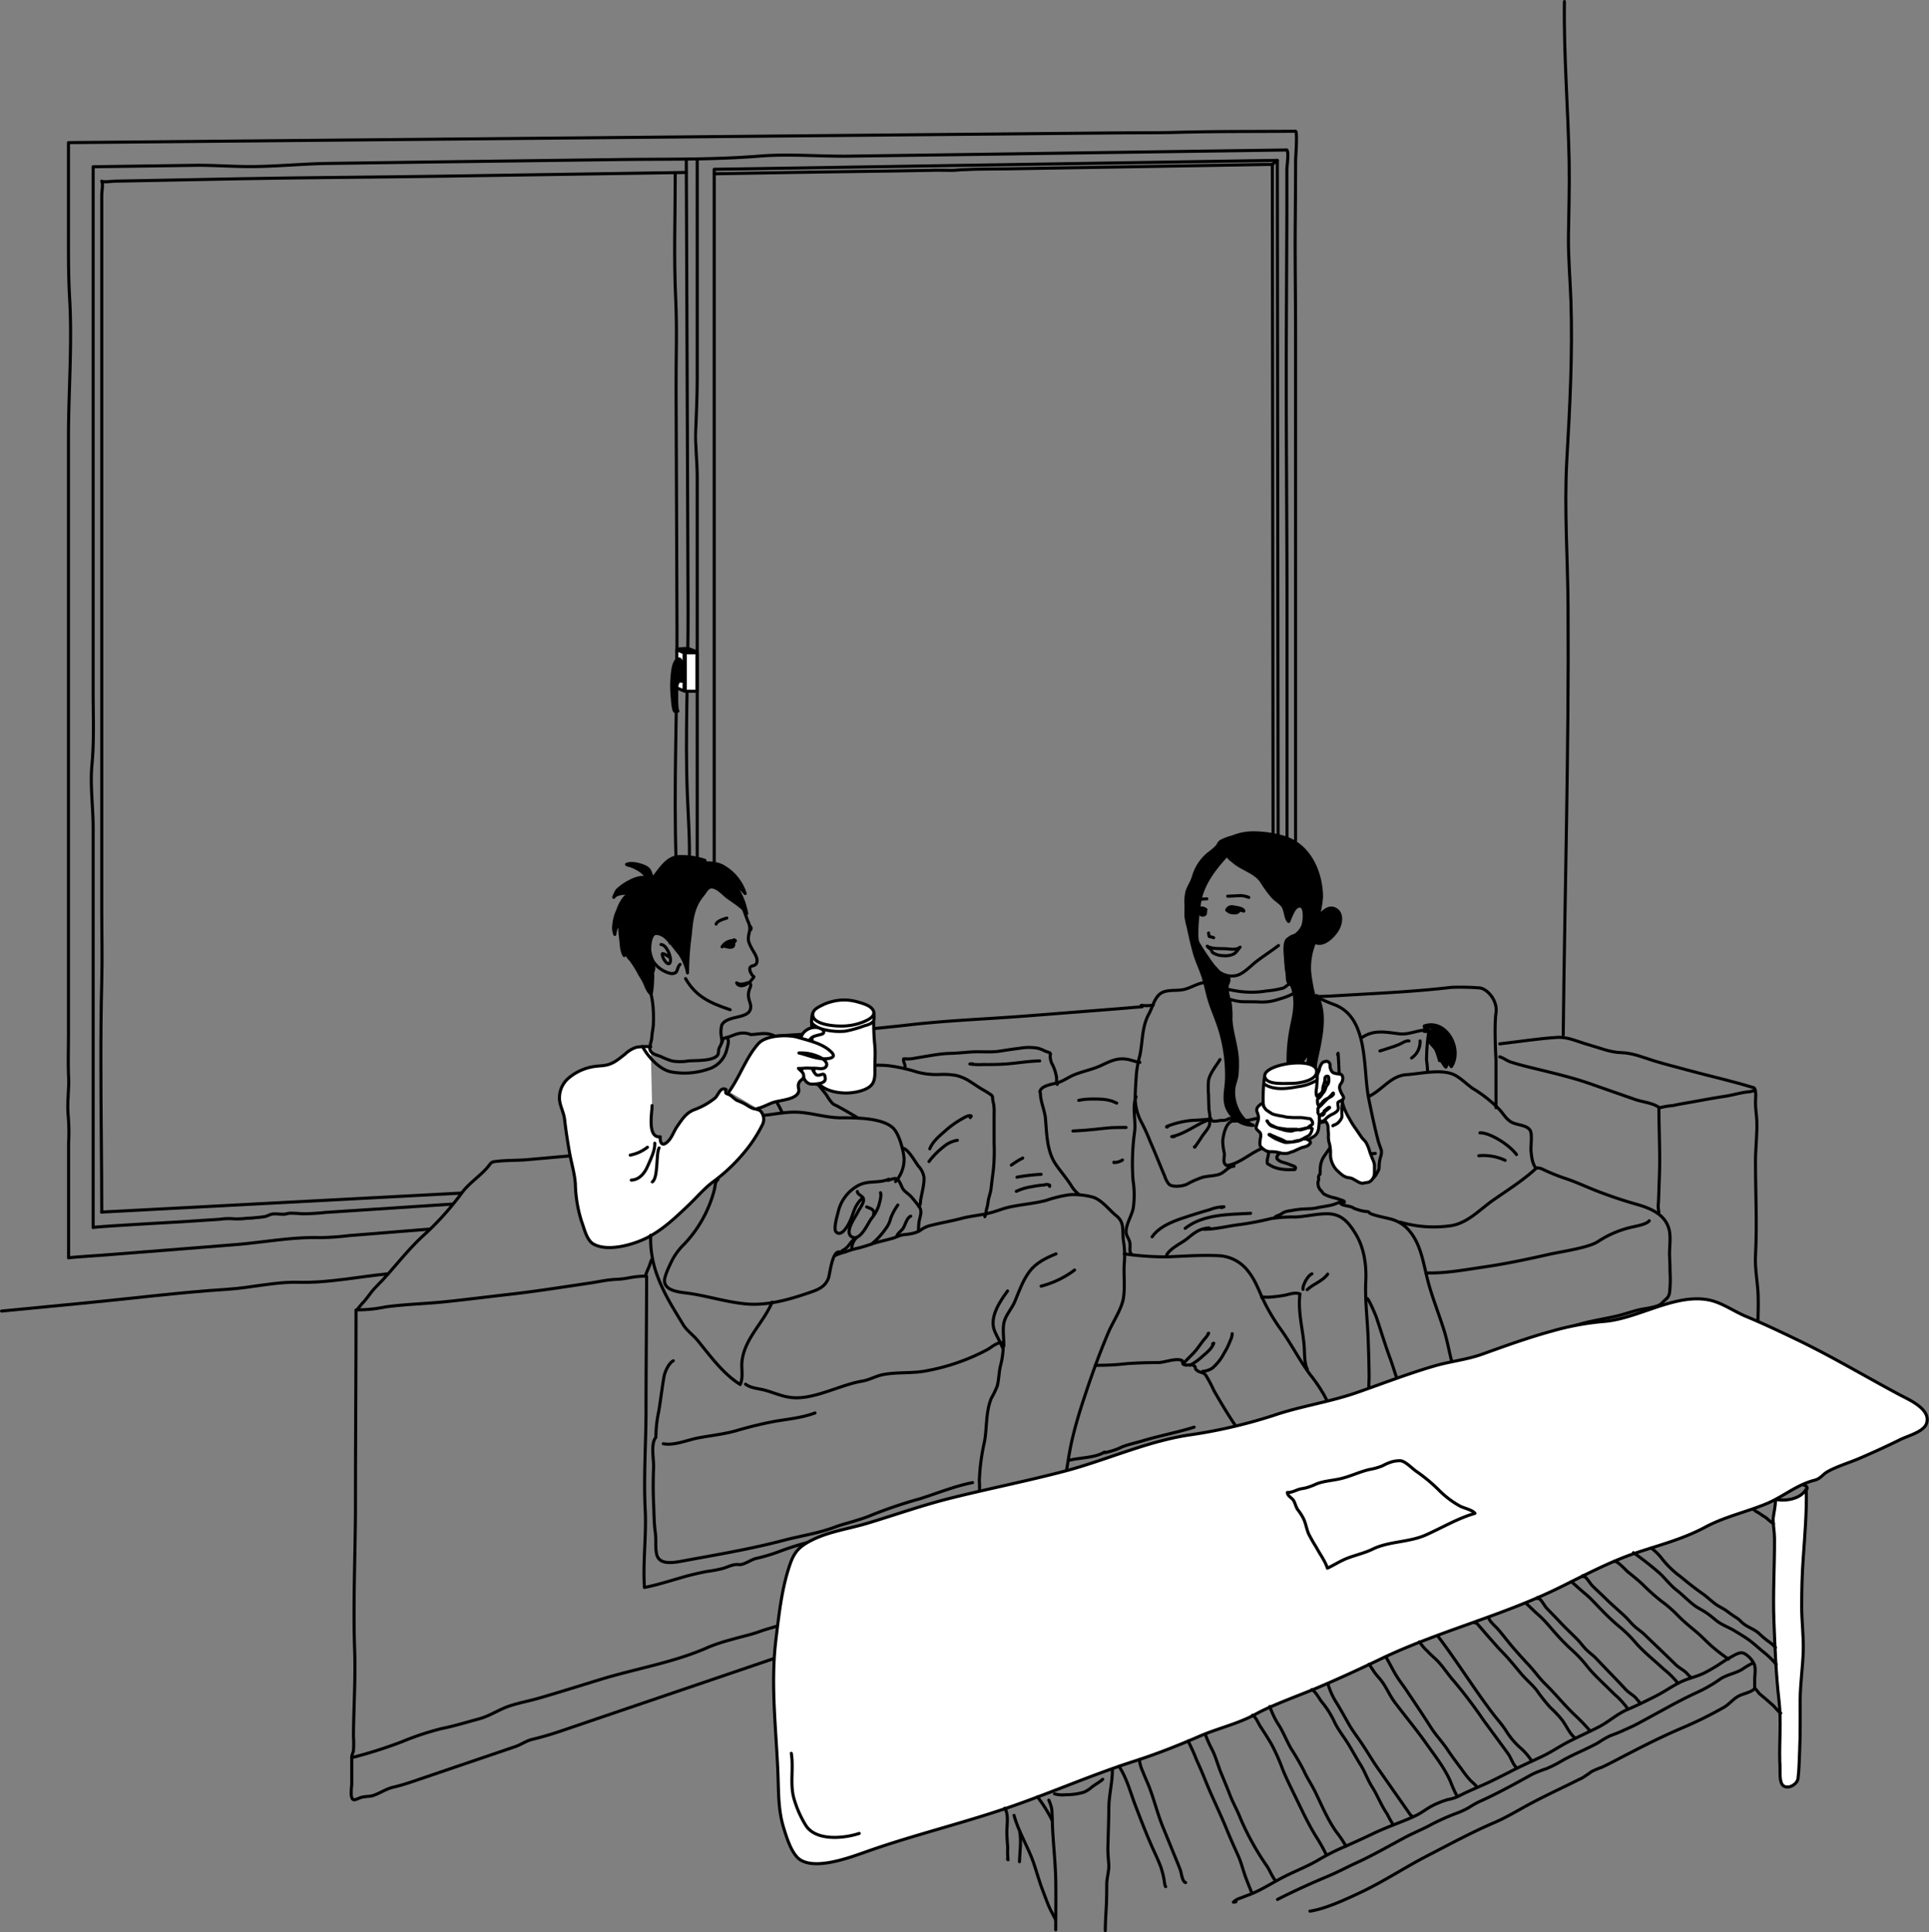 <svg xmlns="http://www.w3.org/2000/svg" viewBox="0 0 471.36 472.12"><rect x="0" y="0" width="471.36" height="472.12" fill="#808080" stroke="none"/><defs><style>.cls-1{fill:none;}.cls-1,.cls-2,.cls-3{stroke:#000;stroke-linecap:round;stroke-linejoin:round;stroke-width:0.75px;}.cls-3{fill:#fff;}</style></defs><g id="レイヤー_2" data-name="レイヤー 2"><g id="具"><path class="cls-1" d="M159.19,307.89c-.28.65-.42,1.31-.72,1.95a20,20,0,0,0-.78,2,23.9,23.9,0,0,0-4.22.46,22.44,22.44,0,0,1-3.17.35c-2.11.11-4,.57-6.11.88l-6.69,1c-4.47.67-8.94,1.31-13.42,1.81-5.09.58-10.16,1.23-15.25,1.76-4.88.51-9.79.6-14.66,1.27a33,33,0,0,1-6.91.71A18.39,18.39,0,0,1,89,318c.6-.71,1.11-1.4,1.66-2.13.91-1.19,2.13-2.29,3.13-3.4,3.18-3.49,6-7.16,9.49-10.39a70.2,70.2,0,0,0,9.49-10.47c1.66-2.33,4.25-4,6.15-6.12,1.41-1.6.78-1.55,3.19-1.77,1.94-.18,3.91-.15,5.86-.27.46,0,11.15-1,11.6-1"/><path class="cls-1" d="M158,311.86c0,10.42-.14,21.85-.14,32.68,0,7.77-.61,16.38-.2,24.43.32,6.32-.6,12.67-.19,18.95,2.67-.5,5.59-1.42,8.24-2.18A65.24,65.24,0,0,1,172.8,384a33.19,33.19,0,0,0,3.81-.72c1.23-.35,2.56-1.11,3.86-.95s2.95-1.19,4.32-1.51a42.68,42.68,0,0,0,5.38-1.59,73.87,73.87,0,0,1,8.57-2.67"/><path class="cls-1" d="M87,320.11c0,15.16-.14,31.79-.14,47.54,0,11.3-.61,23.82-.2,35.53.16,4.73,0,9.45-.14,14.18-.07,2.3-.14,4.6-.15,6.91a26,26,0,0,1,0,3.53c-.1.61-.46,1.08-.42,1.71a110.58,110.58,0,0,0,12.27-3.89,69.55,69.55,0,0,1,9.59-3.19c3.12-.63,6.16-1.56,9.23-2.39,2.76-.75,5-2.38,7.71-3.24,2.22-.71,4.59-1.16,6.84-1.8,5.06-1.46,10.08-3.05,15.11-4.59,8.82-2.71,18.17-4.17,26.64-8a47.05,47.05,0,0,1,5.56-1.8c2.2-.66,4.43-1.1,6.6-1.87,2.66-1,5.25-1.38,7.74-2.74"/><path class="cls-1" d="M189.63,405.11l-13.09,4.46L145.87,420l-8.16,2.78a79.8,79.8,0,0,1-7.67,2.27c-1.4.32-2.67,1.25-4,1.72l-14.11,4.8-11.19,3.81c-1.58.54-3.12,1-4.72,1.37s-3.08,1.39-4.66,1.95c-1.13.41-2.22.2-3.32.6-1.32.5-2,1.07-2.21-.7a19.64,19.64,0,0,1,.12-2.54v-6.56"/><path class="cls-1" d="M365.55,270.68V259s-.48-8.14,0-11.44-2.42-6.16-4.18-6.16a59.18,59.18,0,0,0-6.65-.13c-8.51,1-17.09,1.41-25.65,1.9-2.66.15-5,.34-7.68.34"/><path class="cls-1" d="M189,253.21c10.59-.69,18.27-1.15,30.84-2.51l1.26-.14c9.89-1.19,19.83-1.52,29.77-2.3L274,246.44c1.68-.14,3.37-.31,5.05-.4.07,0-.24-.37-.17-.37a10.17,10.17,0,0,0,2.92-.06"/><path class="cls-1" d="M366.46,255.08c4.63-.52,9.36-1.28,14-1.58,2.61-.17,4.94,1,7.49,1.73,2.72.75,5.42,1.93,8.22,2s5.39,1.19,8,2,5.19,1.43,7.78,2.15c5.55,1.53,11.18,2.74,16.67,4.45.65.9.31,2.7.34,3.79,0,1.38.26,2.75.32,4.13.14,3.33-.31,6.62-.32,9.95,0,8.07.42,15.16,0,23.21-.16,3.26.54,6.42.65,9.66s-.13,6.43-.11,9.65"/><path class="cls-1" d="M366.46,258.25c.9.25,1.71.94,2.64,1.25,1.88.62,3.86,1.11,5.78,1.57,4.83,1.19,9.7,2.31,14.38,4q5.19,1.83,10.37,3.63c1.63.57,4.4.85,5.73,1.92,0,5.5.33,11.23.12,16.74-.08,2.15-.13,4.3-.23,6.47a6.72,6.72,0,0,0,.11,2.35"/><path class="cls-1" d="M405.59,270.69a19.78,19.78,0,0,1,3.26-.54c1.43-.33,2.9-.56,4.36-.82,2.7-.47,5.39-1,8.1-1.4,1.89-.28,3.68-.84,5.53-1.08a6.17,6.17,0,0,0,2.05-.46"/><path class="cls-1" d="M237.65,362.3c-4.33.84-8.63,2.61-12.84,3.94a112,112,0,0,0-11.84,4,31.56,31.56,0,0,1-3.18,1.13c-1.94.66-3.9,1.08-5.85,1.82-4,1.51-8.37,2.13-12.48,3.22-8.08,2.14-16.47,3.53-24.68,5.05-2.21.41-5.75,1.07-6.34-1.72-.37-1.74-.07-3.48-.31-5.22-.33-2.41-.31-4.68-.42-7.11-.14-3-.12-5.92,0-8.89.07-1.87-.77-5.77.56-7.28a31.35,31.35,0,0,1,.71-6.43c.47-2.78.78-5.6,1.27-8.38.23-1.3,1.2-3.35,2.27-3.9"/><path class="cls-1" d="M291.79,348.74c-3.37,1.11-9,2.25-12.35,3.28-1.75.53-3.51.88-5.23,1.54a16.68,16.68,0,0,1-4.12,1.39c0,.14-.13-.29-.36,0-2.43,1.33-5.77,1.22-8.46,1.89"/><path class="cls-1" d="M162.08,352.8c2.64.54,6.12-1,8.67-1.45,3-.55,6.07-.89,9-1.69a95,95,0,0,1,9.83-2.38c3.15-.51,6.58-.87,9.57-2"/><path class="cls-1" d="M342.16,336.82c3.38-.07,6.94-1.75,10.12-2.77,3.42-1.1,6.87-2,10.32-2.95,4.42-1.24,8.69-3.11,13.1-4.46,3.48-1.06,6.95-2.1,10.45-3.09,3.14-.89,6.28-1.3,9.43-2.08,1.79-.45,3.54-1.11,5.35-1.49,1.27-.27,4.27-.54,5.16-1.54s1.62-1.22,1.86-2.47a28.23,28.23,0,0,0,.13-5.12c0-1.32-.05-2.61-.11-3.92-.09-2.06.37-4.43-.11-6.44-.87-3.64-4.38-5.16-7.64-6.11a110.33,110.33,0,0,1-10.53-3.55c-2.52-1-4.87-2.12-7.47-2.95a49.85,49.85,0,0,1-5.25-2.15,3.17,3.17,0,0,0-1.35-.34"/><path class="cls-1" d="M403,298.31c-.72,1-3.82,1.39-5,1.74a25.08,25.08,0,0,0-7.46,3.3c-2.31,1.58-9.13,2.51-12.15,3.2-5,1.13-10.25,2.25-15.38,3-4.69.69-9.92,1.67-14.54,1.51"/><path class="cls-2" d="M179.32,229.66c.5.12.47.32,0,.5-.06,1,.06,1.31-1.07,1.32-.62,0-1.35-.51-1.81-.1a3.23,3.23,0,0,1,2.87-1.53"/><path class="cls-1" d="M163.77,230.46c-.3-1.24-3.35-3.25-4.38-1.93-1.2,1.55-.68,4.94.27,6.48a7.11,7.11,0,0,0,4,2.82,1.81,1.81,0,0,0,1.44-.16c.53-.49.45-1.47,1.09-2"/><path class="cls-1" d="M161.52,230.81c1.36,0,2.63,3.16,2.25,4.32-.43,1.32-2.15-1.14-1.92-2.07.65-.05,1.19.58,1.74.82"/><path class="cls-2" d="M150.32,227.75a5.58,5.58,0,0,0-.09.59A4.48,4.48,0,0,1,150,226a10.27,10.27,0,0,1,1-3.64,9.56,9.56,0,0,1,1.61-3c.32-.35.81-.66,1-1.09-1.05,0-2.93,0-3.64,1a9.17,9.17,0,0,1,.83-1.73,12.3,12.3,0,0,1,3.16-2.19c1-.58,3.53-1.57,4.5-.34a6.6,6.6,0,0,0-2.87-2.76,6.9,6.9,0,0,0-1.8-.76c-.26-.08-.48-.07-.68-.25,1.21-.6,3.69.1,4.79.71s1.09,1.69,1.56,2.7c1.83-2.06,3.39-5.28,6.66-5.33a18.45,18.45,0,0,1,6.14.93,9.65,9.65,0,0,0-4,.63c2.65.19,5.64-.48,8.13.66a11.77,11.77,0,0,1,5.7,6.81,16.44,16.44,0,0,0-4.14-3.46c2.62,2,3.92,5.26,4.51,8.36-.19-1-3.59-3.23-4.51-3.87s-1.92-1.87-3.11-2.4c-1.78-.81-2.12.53-3.17,1.8-2.37,2.89-2.66,6-3,9.65a70.82,70.82,0,0,0-.67,9.3A11.78,11.78,0,0,0,166,233c-1-1.16-3.39-4.64-4.89-5-2.33-.49-2.32,3-2.37,4.43s.87,2.59,1,4c.08.68-.35,1-.27,1.64a4.72,4.72,0,0,1,0,1.12,22.14,22.14,0,0,1-.35,3.74c-.78-.53-1.29-2-1.66-2.85a16,16,0,0,0-1.07-1.84,25,25,0,0,0-2.31-3.73,5.41,5.41,0,0,1-1.56-3,14.83,14.83,0,0,0,0,2c-.74-1.27-.69-2.86-.87-4.27-.13-1.09-.55-3.85.75-4.47-.32.67-1.19,1-1.62,1.71A3.89,3.89,0,0,0,150.32,227.75Z"/><path class="cls-1" d="M183.26,226.32a.68.68,0,0,1,.17.9"/><path class="cls-1" d="M217.19,288.16c-2.67,1.13-5.2.12-7.83,1.74a9.83,9.83,0,0,0-4.56,6.33c-.2.77-1.22,4.17-.47,4.85,1.52,1.39,3.28-2.35,3.63-3.26.83-2.14,1-3.3,2.7-5"/><path class="cls-1" d="M209.51,291.16c0,.85,1.43,1,1.51,1.94s-1,2.25-1.44,3.16c-.52,1.11-3.4,4.9-1.4,6s3.79-3.13,4.7-4.41a10.1,10.1,0,0,0,1.85-3.23c.21-.8.71-2.4.43-3.16"/><path class="cls-1" d="M211.77,294.93c1.17.49,2.06.61,1.66,2.11"/><path class="cls-1" d="M209.28,302.47a3.67,3.67,0,0,0-1.13,2.79"/><path class="cls-1" d="M219.39,294.47a14,14,0,0,0-1.74,3.22,6.74,6.74,0,0,1-1.34,2.72A18.5,18.5,0,0,1,213,304"/><path class="cls-1" d="M222.55,297.19c-.93.32-1.34,2.09-1.8,2.86s-1.37,1.22-1.59,2"/><path class="cls-1" d="M217,288.44c.51-.12,1.55-.63,2.12-.37.76.37,1.1,1.9,1.59,2.56s1.32,1.12,1.93,1.79,1.16,1.41,1.73,2.11c1.13,1.36.51,2.37.21,4a12.69,12.69,0,0,0-.11,2.31"/><path class="cls-1" d="M204.15,306.76a12.85,12.85,0,0,1,2.45-.83,17.33,17.33,0,0,1,2.65-.83,33.21,33.21,0,0,0,3.88-1.16c1.66-.54,3.37-.87,5-1.35.74-.21,1.42-.59,2.17-.77s1.54-.16,2.29-.34a6.8,6.8,0,0,0,2.23-.78,6.63,6.63,0,0,1,2.21-1.14c2.65-.71,5.36-1.14,8-1.84,2.2-.58,4.48-.75,6.69-1.28,1.72-.41,3.35-1.14,5.07-1.5,2.9-.62,5.94-.84,8.81-1.59a31.32,31.32,0,0,1,5.77-1.4,18.21,18.21,0,0,1,5.3.49c2.39.52,4.28,3.18,6.13,4.67,2.21,1.79,1.28,3.83,1.79,6.57a22.46,22.46,0,0,1,.11,5.31c-.14,2.71.24,5.5-.18,8.19s-2.58,5.82-3.69,8.44c-2.54,6-4.64,12-6.62,18.16-.95,3-1.8,6-2.46,9.05-.57,2.65-.9,5.31-1.4,8A90.56,90.56,0,0,1,257.58,372c-.61-.33-.88-.05-1.48.11-3,.79-5.87,1.71-9,2.22-2.18.36-5.09,2.16-7.29,1.77-1.42-.25-1.4-1.23-1.43-2.61-.06-2.72.64-5.38.93-8.07a35.32,35.32,0,0,0,0-3.71,50.72,50.72,0,0,1,1.27-9.47c.61-3.43.29-7.34,1.67-10.58a21.41,21.41,0,0,0,1.44-3c.39-1.54.4-3.21.75-4.78a19.9,19.9,0,0,0,.7-5.74c-1.49-.27-2.77,1.06-4,1.73A51.24,51.24,0,0,1,226.26,335c-3.43.66-7,.25-10.44.9-1.78.33-3.32,1.3-5.13,1.6-5.32.91-11.12,4.2-16.37,4.07-2.6-.06-4.67-1.05-7.14-1.78-1.6-.47-3.68-.52-5-1.54"/><path class="cls-1" d="M258.05,306.4c-2.46,1-4.88,2.17-6.5,4.33S249,315.58,248,318c-.73,1.77-2.34,3.45-2.69,5.25s0,3.85,0,5.62"/><path class="cls-1" d="M246.21,315.46c-1.73,2.37-4.24,6-3.37,9.2.4,1.45,1.53,3,2.06,4.54"/><path class="cls-1" d="M262.58,310.35a23.15,23.15,0,0,1-8.18,3.94"/><path class="cls-1" d="M274.71,306.4a73.61,73.61,0,0,0,10.36.74c4.4-.18,8.67-.51,13.09-.27a9.63,9.63,0,0,1,7,4c1.59,2,2.47,4.56,3.55,6.83a48.21,48.21,0,0,0,4.52,7.52c2.45,3.49,4.36,7.23,6.9,10.67a37.43,37.43,0,0,1,3.51,5.18c1.52,2.95,2.69,6.33,4.82,8.88,2.36,2.81,4.81,6,7.37,8.55,2.06,2.06,4.64,3.9,6.44,6.19a3.5,3.5,0,0,1,1,1.89c-3.6,1.32-7.3.92-11.05,1.46s-8.71,1.5-12.26,0c-3.14-1.35-5.73-4.41-8.12-6.68s-6-3.88-7.72-7.08c-1.11-2.09-1.24-4.42-2.59-6.44-1.74-2.6-3.33-5.3-4.89-8a32,32,0,0,0-2-3.78c-.64-.82-1.32-.55-2.13-1.16s0-.83-1-1.28c-.68-.31-1.67.25-2.38-.25-.23-.15-.13-.84-.31-.92-1.55-.66-4.16.51-5.86.52-2.54,0-5.12.08-7.65.26a59.42,59.42,0,0,1-7.65.4"/><path class="cls-1" d="M289.24,333.14c1-1.19,2.21-2.16,3.16-3.38.66-.85,1.25-1.74,1.94-2.57a5.38,5.38,0,0,0,1-1.39l-.14.07"/><path class="cls-1" d="M290.8,333.64a15.8,15.8,0,0,0,3.07-2.24c1-.85,2.29-1.88,2.71-3.17a.37.37,0,0,0-.28.22"/><path class="cls-1" d="M301.09,325.92a4.15,4.15,0,0,1-.47,1.68,16.45,16.45,0,0,1-1.54,3.12,11.86,11.86,0,0,1-2.9,3.65,4.91,4.91,0,0,1-2.25.73"/><path class="cls-1" d="M291.79,221.6c0,1.79.22,3.57.22,5.35a6.24,6.24,0,0,0,1,3.89,61.08,61.08,0,0,0,3.88,5.68,5.17,5.17,0,0,0,5.48,1.79c1.66-.53,3.15-2.2,4.5-3.25,1.8-1.41,3.72-2.6,5.53-4"/><path class="cls-1" d="M314.88,229.37c-1.36.45-.78,4.2-.71,5.18s.22,2.19.34,3.28c.09.82-.1,2.25.74,2.69"/><path class="cls-1" d="M300.24,239a11.87,11.87,0,0,1-1.06,2.8"/><path class="cls-1" d="M298.11,258.92c-.9,1.5-2.44,3.32-2.79,5.06a19.25,19.25,0,0,0,0,3.64c0,1.16.07,2.32.09,3.48a23.35,23.35,0,0,1,.31,2.61c.35,0,.56.24.81.28a6.19,6.19,0,0,0,1.45-.16c.51-.07,1.08,0,1.58-.15.17,0,.78-.38.92-.38.54,0,.61.21,1.11.62-2-.14-2.72,3.58-2.81,4.94a15.37,15.37,0,0,0,.38,2.93c.08.65-.21,1.76,0,2.36.44,1,1.33.83,2.37.82-1.34.07-2.11,1.31-3.24,1.85s-3,.51-4.4.86A21.57,21.57,0,0,0,290,289.4c-1,.46-3.4.79-4.34,0a5.86,5.86,0,0,1-1.06-2c-1.2-2.79-2.31-5.69-3.56-8.49a47.66,47.66,0,0,0-2-4.45,13,13,0,0,1-1.65-5.94c0-2,.16-4,.29-6.05a25.45,25.45,0,0,1,.81-4.38c.78-3.47.45-7,2.23-10.29,1-1.77,1.43-4.54,3.5-5.37,1.55-.63,3.64-.24,5.29-.69s3-1.35,4.61-1.62a7.8,7.8,0,0,1,3.77.14c.49.26.75.91,1.29,1.18a10.89,10.89,0,0,0,2.26.59,22.33,22.33,0,0,0,8,.13,24.71,24.71,0,0,0,4.07-.69c.71-.26,1.17-1,1.83-1.1,1-1,2.76,1.21,3.58,1.72a43.17,43.17,0,0,0,7.37,3.5c8.23,3.33,6.73,15.65,8.14,22.76.7,3.5,1.44,7,2.34,10.45.18.68.45,1.31.67,2a2.29,2.29,0,0,1,.14.64,4.3,4.3,0,0,1-.27,1.41A9.19,9.19,0,0,0,337,285a2.1,2.1,0,0,1-.18,1,9.17,9.17,0,0,1-.48.87,2.62,2.62,0,0,1-.43.65c-.32.25-.73.87-1.19.74a.77.77,0,0,1-.29-.19c-.37-.33-.68-.7-1.09-1a7.49,7.49,0,0,0-3.32-1.3,8.37,8.37,0,0,0-2.62-.31"/><path class="cls-1" d="M326.86,257.72l.11-.34a114.12,114.12,0,0,1-.06,17.54c-.27,3.28-1.4,4.83-3.15,7.34a5.66,5.66,0,0,0-1.13,3c-.06.55,0,1.87-.16,1.75a1,1,0,0,0-.22,1.07c-.13.81-.25.6-.17,1.41a1.81,1.81,0,0,0,.27.85,3.45,3.45,0,0,0,.25.41,4.31,4.31,0,0,1,.37.37,2.18,2.18,0,0,0,.57.67,6.77,6.77,0,0,0,.9.43,8.27,8.27,0,0,0,1.56.47,18.18,18.18,0,0,1,1.77.56c.25.09.71.16.75.5a6.69,6.69,0,0,1-.77,0,2.85,2.85,0,0,0-1,.26,9.43,9.43,0,0,1-2.35.66c-.69.14-1.38.25-2.08.37a13.39,13.39,0,0,1-1.79.31c-1.19.06-2.39.08-3.58.24-.56.07-1.13.19-1.69.28a7.06,7.06,0,0,0-1.29.28c-.41.15-.78.47-1.18.66s-.7.26-1,.43c-.14.08-.27.31-.42.34"/><path class="cls-1" d="M327.4,282.08c-.33.19-.58.18-.73,0,2.18-.71,5.11-2.37,7-2.5"/><path class="cls-1" d="M336.07,281.85c-1.34.18-2.51-.07-3.8.56"/><path class="cls-1" d="M294.19,300.4c2.83,0,5.87-.81,8.71-1.15a73.4,73.4,0,0,0,7.66-1.47,33.93,33.93,0,0,1,6-.38c2.58-.13,5.11-.79,7.69-.8,3.6,0,5.32,2.12,7.1,5.07,2,3.34,2.58,7.57,2.39,11.42-.22,4.46.37,9,.55,13.45.14,3.4.24,6.84.26,10.24a42.59,42.59,0,0,0,0,4.52,4.87,4.87,0,0,0,.58,1.72c.51,1.28-.82,2.25-.12,3.47.29.5.86.58,1,1.1.08.24-.26.28-.24.51a15.17,15.17,0,0,1-.11,3.16c-.24,1.7-.79,4.64.34,6.11"/><path class="cls-1" d="M295.46,300.06c-2.45.14-3.72,1.27-5.53,2.76-1.26,1-4.49,2.46-4.94,4.14"/><path class="cls-1" d="M308.35,316.86c-.27.32.24.08.62.11a10.14,10.14,0,0,0,1.91-.05,30.42,30.42,0,0,0,3-.4c1.36-.27,2.43-.77,3.77-.33-.53,4.14.62,8.29,1,12.4.17,1.71,0,4.6.81,6"/><path class="cls-1" d="M318.4,315.08c-.19-.77,1.08-3.41,2.18-3.79"/><path class="cls-1" d="M324.43,311.35c-1.26,1.76-3.49,2.35-5,3.81"/><path class="cls-1" d="M277.6,268c-1,2.36,0,6-.35,8.53a56.67,56.67,0,0,0-.39,11.86,22.87,22.87,0,0,1,.05,6.86c-.39,1.81-1.5,3.47-1.72,5.28-.19,1.54.8,2,.93,3.43.08.77-.23,2.08.35,2.48"/><path class="cls-1" d="M281.53,302.24c1.81-2.63,5.43-3.92,8.3-4.85,1.91-.63,3.84-1.24,5.78-1.78a9.78,9.78,0,0,1,3.47-.71l-.63.21"/><path class="cls-1" d="M289.59,300.17c4.48-3.5,10.56-3.37,16-3.68"/><path class="cls-1" d="M358.87,350.35c-.05.46-.05-.13-.11-.34a15,15,0,0,1-.45-1.84,5.89,5.89,0,0,1,.09-1.73c.1-.66.39-1,.06-1.57s-1-.56-1.22-1.2c-.12-.47.28-1,.22-1.53a7.9,7.9,0,0,0-.55-1.41c-.74-2.23-1.17-4.59-1.84-6.84-.86-2.88-1.29-5.86-2.19-8.74-1.17-3.74-2.62-7.38-3.7-11.15-1.43-5-1.79-10.61-5.78-14.25a9.07,9.07,0,0,0-4.18-2c-1-.29-4.27-.88-4.63-1.42-.26-.36-.52-.21-1-.3s-.65-.11-1-.19-.9-.28-1.35-.42-.69-.39-1.09-.51-1-.22-1.47-.34a2.52,2.52,0,0,1-.92-.32c-.21-.14-.19-.31-.34-.45"/><path class="cls-1" d="M334,317.32c.33-.32,2.19,4.18,2.31,4.54,1.16,3.42,2.19,6.9,3.45,10.28,1,2.79,1.71,5.55,3,8.25.78,1.64,1.82,2.77,1.64,4.54-.11,1.13-.32,1.08.4,1.76.51.48,1.23.56,1.69,1.15,1,1.25.63,3.52.76,5a7.35,7.35,0,0,0,.46,1.95c.47,1.24.59,2.89,1.3,4.06-.05-.2-.1-.4-.14-.59"/><path class="cls-1" d="M317.77,241.12c-1.17,2-4.12,2.69-6.16,3.32a12.67,12.67,0,0,1-4.21.39c-1.4-.06-2.79,0-4.19-.07a14.16,14.16,0,0,1-4.54-1.3,6.12,6.12,0,0,1-1.6-1c-.38-.35-1.36-1.34-1.35-1.93"/><path class="cls-2" d="M320.76,256.05c1.09.21,1.64-5.45,1.54-6.3-.21-1.95-.71-3.86-1.07-5.78a41.39,41.39,0,0,1-1.22-6.58,16.14,16.14,0,0,1,1.41-7.56,4,4,0,0,0,0,.48c2.11,1,4.65-1.71,5.51-3.3s1.15-4.08-.81-4.93c-1.7-.74-3.16,1.06-4.12,2.14a24.39,24.39,0,0,0,.92-5.09c-.07-6.08-3-12.69-9.27-14.55a27.08,27.08,0,0,0-7.16-1.06,13.22,13.22,0,0,0-5.32,1,11.85,11.85,0,0,0-2.92,1.12c-.46.36-.56.84-.92,1.26a17.23,17.23,0,0,1-2.06,1.74,11.36,11.36,0,0,0-3.67,5.68c-.37,1.24-1.11,2.25-1.51,3.42a10.8,10.8,0,0,0-.28,3.45c0,.93-.05,1.87,0,2.79a16.94,16.94,0,0,0,.5,2.39c.47,2.19.95,4.39,1.56,6.56s1.7,4.23,2.3,6.39,1,4.32,1.77,6.45,1.77,4.46,2.39,6.77a38.06,38.06,0,0,1,1.38,11.08c-.06,2.73-1,5.26.43,7.78a7,7,0,0,0,6.17,3.6c-3.37-1.23-5.23-5.65-4.81-9.08.14-1.15.67-2.16.77-3.34a30.69,30.69,0,0,0,.1-3.46c-.12-3.4-1.39-6.62-1.59-10a23.49,23.49,0,0,0-.22-4.28,11.48,11.48,0,0,1-.72-3.71c0-.55.61-1.32.42-1.85s-.68-.36-1.15-.59c-1-.46-1.38-1.4-2.1-2.13s-1.26-1.07-1.86-1.66a15.83,15.83,0,0,1-2-3.44c-.83-1.4-.69-2.77-.69-4.38a52.11,52.11,0,0,1,.56-5.86c.54-4.92,3.76-9,7-12.46-.07.81.79,1.28,1.39,1.8,2.11,1.85,5.31,2.51,6.87,4.88a28.7,28.7,0,0,0,2.7,3.7c.73.8,1.76,1.35,2.41,2.2.79,1,.64,3,1.51,3.84.42-.94,1.11-3,2-3.54,2.42-1.35,1.86,3.78,1.41,4.71a5.46,5.46,0,0,1-1.58,2c-.45.33-1.1.4-1.52.74-.91.71-.79,2.35-.89,3.37a19,19,0,0,0,.07,4.64,13.86,13.86,0,0,0,1.1,3.41c1.36,3.06,1,6.16.3,9.36-1.77,7.95-2.18,19.78,6.17,24.05-3.79-.58-3.82-7.15-3.89-9.88-.06-1.94-.4-4.13.51-5.86.46-.88,1-1,1.57-1.7,2.24-2.46,1.56-5.84,1.84-8.86a18.09,18.09,0,0,0-.26-4.35c2.12,3.69,1.37,8.43.61,12.43-.51,2.62-1.37,5.25-.85,7.94.38,1.94,2.12,4.13,4.19,4.45-2.75.16-5.12-2.71-5.72-5.13a10.53,10.53,0,0,1,.48-6.7c-.43,1.4-1.94,2.12-2.31,3.51"/><path class="cls-2" d="M299.75,222.39a1.38,1.38,0,0,1,1.66-.76c.59.1,2.38.28,2.53,1-.41-.08-.81-.22-1.23-.27.12,1-1.81.76-2.37.48l0-.26c-.09,0-.31,0-.41,0C299.89,222.48,299.86,222.3,299.75,222.39Z"/><path class="cls-1" d="M300,219c1.09,0,2.18-.13,3.26-.14a6.37,6.37,0,0,1,1.88.43"/><path class="cls-1" d="M295.33,228a2.84,2.84,0,0,0,.16.86,5,5,0,0,1,1.07.29"/><path class="cls-1" d="M295,231.22c1.25.76,3.23.53,4.66.63,1.08.08,2.48.36,3.37-.39-.53.54-.87,1.26-1.55,1.66a5,5,0,0,1-2.61.41,4.78,4.78,0,0,1-2.51-.72c-.25-.24-.21-.45-.43-.73S295.26,231.59,295,231.22Z"/><path class="cls-2" d="M293.38,221.89a1.82,1.82,0,0,1,1.29.38c-.22.7.17,1.22-.71,1.35s-1.24-1.34-.58-1.66"/><path class="cls-1" d="M294.9,219.64c-.58,0-1.1.09-1.66.15"/><path class="cls-1" d="M175.4,284.35a6.38,6.38,0,0,1-.16-1.24,5.47,5.47,0,0,1-.16-1.85,27.84,27.84,0,0,1,.88-3.46c.49-1.88,1-4,2.9-5,1.23-.62,3.53-.16,4.83-.12,3.46.11,6.66-.84,10.13-.91,3.86-.08,7.59,1.34,11.47,1.38,3.47,0,10.32-.09,13,2.56,1.41,1.4,2.53,5.48,2.63,7.51a8.26,8.26,0,0,1-2.09,5.52"/><path class="cls-1" d="M175.43,288.28c-.67.34-.66,1.49-.84,2.3A30.2,30.2,0,0,1,167.22,304a16.38,16.38,0,0,0-2.84,3.68c-.57,1.17-2,3.95-2,5.26,0,2.71,4.15,2.83,6.24,3.15,4.6.7,9.08,2.13,13.74,2.55,5,.45,10.25-1,14.9-2.59,2.23-.76,4.3-1.35,5.17-3.7.38-1.05.87-6.37,2.53-6.43.53,0,.6.24.83-.3,1.9-.95,1.74-2.12,3.36-3.11"/><path class="cls-1" d="M209.72,273.23c-1.66-1-3.48-2.05-5.23-3a5.57,5.57,0,0,1-1-.53,10.41,10.41,0,0,1-1.53-2.12c-.82-1.1-1.75-2.09-2.53-3.22a64.81,64.81,0,0,0-6.26-7.84,13.46,13.46,0,0,0-4.17-3.49c-2-.87-3.57-.27-5.54-.22-2-.77-3.32-.23-5.14.5-.48.2-1.19.21-1.57.56-.16.14-.18.55-.35.77"/><path class="cls-1" d="M220.55,280.61c1.22-.1,3.13,3.39,3.86,4.33a5.26,5.26,0,0,1,1.37,2.73c.11,1.78-.54,3.83-.81,5.58-.09.6,0,1.2-.48,1.54"/><path class="cls-1" d="M188.35,260.82a7.09,7.09,0,0,0-.19,2,22.62,22.62,0,0,0-.31,2.84c0,1.09.59,1.57,1.14,2.48a18.39,18.39,0,0,1,2.12,3.74"/><path class="cls-1" d="M177.6,224.34c-.68.21-2.41.69-2.61,1.48"/><path class="cls-1" d="M167.52,239.13c2.61,4.53,6.15,6,10.91,7.62"/><path class="cls-1" d="M183,240.08c-.89.23-2.12.76-3,.1C180.51,241.25,182,241,183,240.08Z"/><path class="cls-3" d="M159.34,270.16c0,1.69-1.25,8,2,7.63-.08,0-.16,3.25,2,1,.84-.88,1.37-2.41,2.07-3.44,1.28-1.86,2.18-3.32,4.16-4.15a17.49,17.49,0,0,0,5.19-2.91c.8-.72,1.23-2.77,2.65-2.06-.32,1.27.25.9,1,1.39s1.06,1,1.86,1.36a12.48,12.48,0,0,1,2.24,1.08,7.11,7.11,0,0,0,1.59.84,7.34,7.34,0,0,1,1.61.46,3,3,0,0,1,.67,3.31,33.62,33.62,0,0,1-4.49,6.9,42.92,42.92,0,0,1-7.82,7.36c-2.22,1.7-4.05,3.94-6.1,5.84-3,2.84-6,5.71-9.8,7.66-3.25,1.68-9.7,3.6-13.22,1.53-1.62-.95-2.22-3.88-2.84-5.49a32.59,32.59,0,0,1-1.52-9.21c-.2-2.69-1-5.16-1.46-7.81s-.86-5.19-1.16-7.85c-.23-2.08-1.47-3.77-1.24-5.85a6.31,6.31,0,0,1,2.4-4.46,12.53,12.53,0,0,1,6.35-2.71c.83-.12,1.73-.12,2.56-.29,1.95-.38,3.18-1.54,4.7-2.7a7.14,7.14,0,0,1,2.78-1.68,14.54,14.54,0,0,1,3.49-.11"/><path class="cls-1" d="M161.05,280.51c-.76,1.25-.17,7.34-1.66,8.3"/><path class="cls-1" d="M160,279.35c.12,1.67-1,3.92-1.66,5.43-.72,1.77-2,3.5-4.08,3.6"/><path class="cls-1" d="M158.2,280.35a9.94,9.94,0,0,1-4.2,1.92"/><path class="cls-1" d="M157,255.73c1.3,2.48,4.19,5.66,7,6.2a17.87,17.87,0,0,0,8.83-.6,6.65,6.65,0,0,0,4.76-4.84c.15-.66.68-2.17.17-2.68"/><path class="cls-1" d="M179.11,218.24c1.94,1.32,2.81,4.77,3.64,6.87a3.77,3.77,0,0,1,.4,2.47c-.42,1.86-.48,2.24.48,4.07.5,1,1.65,2.4,1.3,3.56-.27.9-1.06.61-1.56,1.1s.25,2,.85,2.37c-.24.5-.73.88-1,1.37,0,0,.22.58.23.67a2.73,2.73,0,0,1-.26.87,5.06,5.06,0,0,0-.32,1.59,6.68,6.68,0,0,0,.41,1.85c1.25,4.45-5.39,2.62-6.9,5.44a6.83,6.83,0,0,0-.19,2.36,13.41,13.41,0,0,1,.21,1.86,8.94,8.94,0,0,1-.68,1.44c-.19.54-.06,1.3-.4,1.74-1.18,1.5-5.43,1.22-7.13,1.39a12,12,0,0,1-4,0,20.84,20.84,0,0,1-2.74-1.09c-1-.38-2.56-.66-2.67-1.93-.06-.71.44-1.86.48-2.65.06-1.18.37-2.31.4-3.49.18-5.53-.64-9.93-4.07-14.4-1-1.26-2.1-2.39-3-3.69-.66-.94-.5-1.89-.58-3-.2-2.87,1.15-5.14,2.86-7.32,3.58-4.56,7.48-7.32,13.41-7.5,2.82-.09,5.49,0,7.8,1.75C177.32,216.89,178.65,217.35,179.11,218.24Z"/><path class="cls-1" d="M188.65,318.22c-2,4.91-6.56,8.67-7.31,14.18-.28,2,.37,4-.46,5.93-4.17-2.61-7.34-7-10.36-10.71-1.07-1.32-2.72-2.5-3.55-3.87-2.42-4-4.57-7.31-6.24-11.71A25.76,25.76,0,0,1,159,301.85"/><path class="cls-3" d="M309,263.1a39.18,39.18,0,0,0-.14,9.25,32.1,32.1,0,0,0,.1,3.4c.3,1.6.76,2.46,2.28,3.06a11.45,11.45,0,0,0,6.2.27,8.67,8.67,0,0,0,3.77-1.49c.95-.76,1-1.69,1.11-2.83.26-2.56-.24-5.1-.24-7.66,0-1.6-.15-3.16-.3-4.7"/><path class="cls-3" d="M308.91,264.88c2.28,1.61,5.64,1.17,8.2.67a11.71,11.71,0,0,0,4.86-1.7"/><path class="cls-3" d="M322,264c.59-.48,1.73.09,2.15.56,1.13,1.23,1.2,3.68,1.24,5.26a5.65,5.65,0,0,1-.75,3.46,2.75,2.75,0,0,1-1.29.91c-.26.08-.56,0-.76.17"/><path class="cls-3" d="M322.12,265.37c1.78-.52,2,3.19,2,4.19A4.3,4.3,0,0,1,324,272c-.22.35-1,1-1.37.79"/><path class="cls-3" d="M321.61,261.23a1.51,1.51,0,0,1,.11.83c-.26,2-4.16,2.68-6.23,2.69-1.59,0-5.12.27-6.11-1C306.75,260.46,320.15,258.05,321.61,261.23Z"/><path class="cls-1" d="M295.91,273.42a44.35,44.35,0,0,1-4.48.35,22.21,22.21,0,0,0-6.28,1.48c-.17.14-.12.18.13.13"/><path class="cls-1" d="M286.93,277.75a4.3,4.3,0,0,1-.62,0c3.44-.7,6.12-3.15,9.4-4.22.13,0-.24.69-.12.79.15,1-1.11,2.3-1.6,3s-1,1.57-1.54,2.28c-.11.14-.64,1.06-.56.61"/><path class="cls-1" d="M301.38,273.93a33.44,33.44,0,0,0,3.61-.18c.83-.09,1.64-.43,2.48-.44"/><path class="cls-1" d="M300,284.77c3-.46,5.58-3.07,8.36-4.13"/><path class="cls-3" d="M308.61,269.61a1.5,1.5,0,0,0-.81.46,2,2,0,0,0-.51.53,1.22,1.22,0,0,0-.06,1.25,1.13,1.13,0,0,1,.13.43,2.29,2.29,0,0,1,.09.28,3.15,3.15,0,0,1,.06.61,2.89,2.89,0,0,1-.24,1.12c-.08.21-.11.45-.19.66a1.3,1.3,0,0,0-.11.51.6.6,0,0,0,.15.54c.16.18.35.34.52.51a1,1,0,0,1,.42.75c0,.18,0,.37,0,.55a3.69,3.69,0,0,1-.11.45c0,.21,0,.41-.08.62a3.55,3.55,0,0,0,0,.65c0,.23,0,.37.11.55a3.8,3.8,0,0,0,1,.9,3.26,3.26,0,0,0,.79.4,5,5,0,0,0,1,.05,8.05,8.05,0,0,1,2,.28,4.5,4.5,0,0,0,.73.15c.19,0,.37,0,.55,0l.28,0a3.3,3.3,0,0,0,1.16-.35c.18-.05.37-.09.54-.15s.55-.26.83-.38c.45-.2.91-.43,1.38-.59a5.49,5.49,0,0,0,1.38-.47,1.88,1.88,0,0,0,.35-.34c.06-.07.19-.16.22-.24.19-.56-.8-1-1.18-1a3.09,3.09,0,0,0-.68,0,1.5,1.5,0,0,0-.6.28,1.9,1.9,0,0,1-.56.21,6.75,6.75,0,0,1-.76.14c-.5.09-1,.13-1.51.18a4.21,4.21,0,0,1-.94,0,1.42,1.42,0,0,1-.33-.11,9.44,9.44,0,0,1-.89-.32c-.32-.15-.65-.28-1-.42a5.5,5.5,0,0,1-.54-.32,2.64,2.64,0,0,1-.29-.15,3.15,3.15,0,0,0-.29-.22c-.09-.06-.52-.23-.53-.38.11.09.16,0,.27,0a5.37,5.37,0,0,0,.94.44l.77.35c.23.1.47.17.7.27a11.63,11.63,0,0,1,1.23.6,1.21,1.21,0,0,0,.55.16,6.61,6.61,0,0,0,1.09,0c.53-.05,1-.31,1.55-.33a2,2,0,0,0,1.14-.38,5.39,5.39,0,0,1,.9-.52c.17-.09.33-.2.5-.28a1.18,1.18,0,0,0,.4-.37,2.78,2.78,0,0,0,.43-1c0-.13.16-.25.07-.38a.78.78,0,0,0-.65-.22,7,7,0,0,0-1.56.27c-.53.11-1.05.2-1.58.27a3.13,3.13,0,0,0-.81.15,1.06,1.06,0,0,1-.34.12,6.32,6.32,0,0,1-2.43-.39c-.64-.16-1.28-.39-1.9-.61-.15-.05-.29-.11-.44-.15a1.66,1.66,0,0,1-.55-.31,2.32,2.32,0,0,1-.39-.44c-.16-.19-.16-.46-.38-.59a.44.44,0,0,0,.1.19,5.63,5.63,0,0,0,.36.46,3.12,3.12,0,0,0,1,.58,5,5,0,0,0,1.22.51c.43.08.87.13,1.31.2.27,0,.55.1.82.12l.84,0c.48,0,1,0,1.43,0s.63.15.95.17a2.16,2.16,0,0,0,.75-.17,7.84,7.84,0,0,0,.94-.29,3.48,3.48,0,0,0,.74-.51,1.51,1.51,0,0,1,.26-.18c.07,0,.19-.07.26-.12a.49.49,0,0,0,.17-.25,1.15,1.15,0,0,0-.25-.81c-.13-.18-.21-.37-.44-.42s-.57-.06-.85-.1a8.08,8.08,0,0,0-1.47-.17c-.47,0-.92,0-1.39,0a19.37,19.37,0,0,1-2-.13c-.46-.08-.91-.23-1.38-.27-.19,0-.36-.09-.54-.11a9.14,9.14,0,0,1-1.15-.27,2,2,0,0,1-.72-.33l-.14-.11c-.1-.07-.23-.11-.33-.18a1.55,1.55,0,0,0-.24-.19,2,2,0,0,1-.6-.48,1,1,0,0,1-.18-.28,3,3,0,0,1-.34-.46c0-.08,0-.17,0-.27a1.5,1.5,0,0,1-.1-.43C308.61,269.62,308.62,269.72,308.61,269.61Z"/><path class="cls-1" d="M309.81,281.38c.32.05,0,1.44-.07,1.66a4,4,0,0,0-.09.92c0,.16,0,.31.08.41a4.74,4.74,0,0,0,.54.31l.64.37a8,8,0,0,0,1.63.54,12.4,12.4,0,0,0,3,.22c.23,0,.46,0,.69,0a.27.27,0,0,0,.24-.1.63.63,0,0,0,.05-.5,1.39,1.39,0,0,0-.43-.28c-.27-.11-.56-.19-.83-.31a13.49,13.49,0,0,0-1.66-.56,4.2,4.2,0,0,1-1-.41,3.37,3.37,0,0,1-.35-.29c-.06-.05-.17-.11-.21-.19a1.36,1.36,0,0,1,0-.21c0-.12-.09-.24,0-.37a.57.57,0,0,1,.1-.13.66.66,0,0,0,.06-.2c.05-.08.12-.1.17-.17s0-.12.14-.12,0-.09,0-.14h0"/><path class="cls-3" d="M327.91,268.85a12.84,12.84,0,0,0,.51,1.84,16,16,0,0,0,1.31,2.66,20.57,20.57,0,0,0,1.35,2.2c.59.8,1.11,1.63,1.68,2.43.3.4.71.72,1,1.15a8.89,8.89,0,0,1,.5,1c.28.62.42,1.3.68,1.94.13.33.26.66.38,1a5.38,5.38,0,0,1,.54,1.58c0,.68,0,1.37,0,2a2.55,2.55,0,0,1-1.32,2.21,6,6,0,0,1-1,.17,2.55,2.55,0,0,1-.67.12,2.7,2.7,0,0,1-1.09-.39c-.45-.25-.89-.52-1.33-.75a3.81,3.81,0,0,0-1.11-.25,3.73,3.73,0,0,1-1.11-.46,7.6,7.6,0,0,1-1.19-1,5,5,0,0,1-.86-.92,6,6,0,0,1-1-2.34c-.13-.78,0-1.55-.11-2.32a7.78,7.78,0,0,0-.27-1.44,5.69,5.69,0,0,1-.18-2c0-.47-.08-.93-.09-1.39a2.52,2.52,0,0,0-.34-1.51,4.33,4.33,0,0,0-.86-.85"/><path class="cls-3" d="M325,260.21a2.53,2.53,0,0,0,.52,1.72c.48.47,1.35.44,2,.56.42.09.59.58.61,1a2.26,2.26,0,0,1-.52,1.37,1.56,1.56,0,0,0-.25,1.19,5.52,5.52,0,0,0,.68,1.51c.16.32.43.63.16,1a2.57,2.57,0,0,1-.8.52c-.15.09-.39.17-.46.36a1.35,1.35,0,0,0,0,.4c0,.35.11.67.1,1,0,.62-.71,1-1.2,1.31a5.88,5.88,0,0,0-1.8,1.17,1.83,1.83,0,0,1-1.08.71,1.29,1.29,0,0,1-.34,0c-.16-.07-.17-.35-.19-.51a2,2,0,0,1,0-.85.67.67,0,0,1,.22-.19l.65-.5c.37-.31.77-.58,1.13-.9.09-.08.49-.32.48-.46a.35.35,0,0,0-.33.05c-.35.22-.64.56-1,.79a.8.8,0,1,1-1.5.07,1.6,1.6,0,0,1,0-.69,2.93,2.93,0,0,1,.6-.62c.39-.38.75-.78,1.13-1.17s1.09-1,1.57-1.51c.1-.11.29-.42.41-.45.39.54-1.19,1.22-1.45,1.34a3.61,3.61,0,0,0-1,.68c-.18.18-.3.4-.47.58s-.38.45-.62.4-.3-.51-.3-.75a2.74,2.74,0,0,1,0-.7c0-.16.28-.26.39-.35a4.43,4.43,0,0,0,.67-.83c.18-.26.41-.48.57-.75a3.81,3.81,0,0,0,.35-.8,2.27,2.27,0,0,1,.4-.79,1.71,1.71,0,0,0,.2-.27,2.34,2.34,0,0,0,.17-1.17c0-.17,0-.51-.14-.63s-.41-.08-.54,0-.25.22-.26.46a4.13,4.13,0,0,1-.19,1.21,6.36,6.36,0,0,0-.33,1.13,2.62,2.62,0,0,1-.07.68,1.56,1.56,0,0,1-.36.62c-.23.21-.48.28-.68.57s-.32.25-.43,0a3.79,3.79,0,0,1,0-1.74c.09-.74.08-1.48.18-2.21a4.42,4.42,0,0,0,0-.63,2.74,2.74,0,0,1,.21-1,3.13,3.13,0,0,0,.33-.93,2.15,2.15,0,0,1,.28-.83,2,2,0,0,1,.39-.61.86.86,0,0,1,.64-.34c.16,0,.16-.06.29-.09a.83.83,0,0,1,.75.33A.8.8,0,0,1,325,260.21Z"/><path class="cls-1" d="M328,268.94a31.4,31.4,0,0,0-.09,3.5,1.45,1.45,0,0,1-.16.92,4.14,4.14,0,0,1-.86,1.08,5.05,5.05,0,0,1-.58.36c-.16.1-.54.14-.62.3"/><path class="cls-3" d="M433.71,366.35c2.45.59,6.35,0,7.66-2.48.15,5.35-.37,11.57-.75,17-.28,3.91-.37,7.83-.37,11.76,0,3.6.49,7.32.38,10.86-.12,4-.73,7.88-.75,11.86s.07,8.15-.12,12.23c-.11,2.29-.12,4.76-.4,7-.2,1.53-2.62,2.84-3.74,1.66-.83-.88-.63-3.18-.67-4.31,0-.44,0-.88-.05-1.32-.16-5.06.4-10-.19-15.05-.74-6.38-1-12.94-1.24-19.36-.27-6.77.17-13.47.14-20.23,0-1.61-.35-3.25-.34-4.83C433.27,370.68,434.16,366.46,433.71,366.35Z"/><path class="cls-1" d="M441.44,364c1.13-1.64-5-1.69-5.28-1.62a3.29,3.29,0,0,0-2.28,2.43c-.2.58-.59,1.6,0,2"/><path class="cls-3" d="M379.26,325.27a66.38,66.38,0,0,1,12.59-2.34c8.43-.62,17.63-7.07,26-5.2,3.07.68,6,2.82,8.9,4,4.05,1.68,8.07,3.58,12,5.47,8.69,4.14,17,9.14,25.5,13.67,2.23,1.18,7.73,3.52,6.5,7-.7,2-4.52,3-6.3,3.86-3.27,1.62-6.72,3.2-10.08,4.64-2.5,1.08-5.09,1.81-7.52,3.09-1.6.84-1.84,1.84-3.48,2.26-4.31,1.09-7.61,4-11.62,5.69-5.09,2.12-10.21,3.16-15.13,5.8-5.17,2.77-10.75,4.25-16.3,6.07-6.75,2.22-12.93,5.55-19.26,8.67-14.11,6.95-29.63,10.69-43.76,17.48-5.21,2.51-10.38,4.89-15.72,7.14-4.16,1.75-10.77,4.1-14.69,6.27-4.3,2.39-9.28,3.48-13.78,5.43-5.21,2.27-10.55,4.37-16,6.12-10.9,3.5-21.27,8.16-32.16,11.8-10.6,3.54-21.5,6.23-32,9.86-4.16,1.43-12.94,5-17.23,2.53-2.21-1.27-3.46-5.45-4.22-7.89-1.32-4.24-1.23-8.39-1.39-12.77-.4-11.19-1.88-22.17-.49-33.42.71-5.79,1.33-11.73,3.11-17.3.85-2.69,1.67-4.49,4.12-6,4.61-2.83,9.89-3.42,15-4.94,6.87-2.07,13.55-4.45,20.57-6.2,9.29-2.32,18.69-4.17,27.95-6.62,9.84-2.62,19.62-7.09,29.74-8.71a124.22,124.22,0,0,0,21.05-4.83c6.61-2.27,13.65-3.27,20.24-5.55,6.29-2.19,12.71-4.69,19.14-6.56,3.91-1.14,7.87-1.51,11.71-2.89C367.53,329,373.39,326.87,379.26,325.27Z"/><path class="cls-1" d="M193.36,428.45c.59,3.64-.36,7.45.63,11a26.25,26.25,0,0,0,2.89,6.58c2.42,3.88,9.17,3.28,13.08,2"/><path class="cls-1" d="M433.37,372.34a12.22,12.22,0,0,1-1.61-1.28c-.46-.39-1-.64-1.48-1s-.94-.56-1.38-.87a1.59,1.59,0,0,0-.52-.37"/><path class="cls-1" d="M403.48,378.28a13.47,13.47,0,0,1,2.74,2.75,23.52,23.52,0,0,0,4.5,4.3c1.78,1.47,3.58,2.91,5.48,4.23,1,.73,1.94,1.65,3,2.42s2,1.11,2.87,1.78,1.64,1.18,2.5,1.74c.55.36.89.85,1.4,1.24,1.27,1,2.85,1.41,4,2.56a24.93,24.93,0,0,0,2.16,1.81,8.65,8.65,0,0,1,1.7,1.48"/><path class="cls-1" d="M399.14,379.42a78.3,78.3,0,0,1,6.31,4.94c1.5,1.38,2.67,3,4.28,4.25s3,2.8,4.65,3.94c.84.57,1.76,1,2.59,1.57s1.5,1.13,2.26,1.76c1.35,1.13,3,1.68,4.54,2.58,1.28.79,2.65,1.57,3.85,2.48s2.2,1.86,3.32,2.77a21,21,0,0,1,3.08,3"/><path class="cls-1" d="M394.45,381.54c.61-.29,2.68,2,3.26,2.52,1.24,1,2.5,2,3.68,3.12a51.39,51.39,0,0,0,4.54,4.06,29.75,29.75,0,0,1,3.94,3.41c1.49,1.54,3,2.76,4.67,4.15,1.45,1.23,2.72,2.65,4.18,3.86a44.82,44.82,0,0,0,3.64,2.77"/><path class="cls-1" d="M428.79,412.54a9.21,9.21,0,0,1,1,1.19c.43.43.93.81,1.4,1.2l1.94,1.7c.7.61,1.26,1.5,2,2"/><path class="cls-1" d="M302,464.71a1.32,1.32,0,0,1-.62.12,3.89,3.89,0,0,1,1.73-1c1.12-.46,2.25-.83,3.35-1.32,2.53-1.14,4.85-2.64,7.32-3.9,2.85-1.45,5.83-2.57,8.58-4.22a54.82,54.82,0,0,1,6.46-3.23c2.24-1,4.44-2,6.64-3.05,2.4-1.16,4.82-2.07,7.29-3.05,1.22-.49,2.46-1,3.63-1.6s2.33-1.53,3.57-2.17a22.56,22.56,0,0,1,3.82-1.53,10.68,10.68,0,0,0,2.44-.73c2.05-1.07,4.24-2,6.36-2.93s4.12-2,6.16-3c2.66-1.42,5.46-2.62,8.18-3.93,2.09-1,4-2.29,6-3.36,2.54-1.32,5.16-2.47,7.71-3.78s4.47-3.17,7-4.25,4.9-2.25,7.33-3.5c2.17-1.12,4.18-2.62,6.42-3.57,1.75-.73,3.62-1.13,5.3-2a43,43,0,0,0,3.86-2.29c.81-.53,1.62-1.06,2.48-1.52,1-.53,2.27-1.42,3.33-.78a5.82,5.82,0,0,1,2.34,2.62c.39,1,.09,2.6.09,3.68v2.24c-1.09,1-2.71,1.14-4,1.84s-2.26,2-3.54,2.72a97.1,97.1,0,0,1-10.49,5.16c-4.39,1.88-8.64,4-12.88,6.2-2.15,1.1-4.28,2.27-6.46,3.29a19.69,19.69,0,0,0-2.55,1.08,23.43,23.43,0,0,1-2.37,1.6c-1.23.57-2.45,1.2-3.67,1.79-2.85,1.38-5.74,2.77-8.54,4.25-3,1.58-5.95,3.43-9.07,4.77-5.62,2.41-10.87,5.27-16.3,8.07-5.58,2.87-10.9,6.42-16.55,9.07-3.64,1.71-8.59,4-12.27,4.52"/><path class="cls-1" d="M428.16,406.48A19.05,19.05,0,0,0,425.6,408c-1.77,1-3.87,1.28-5.5,2.48a34.9,34.9,0,0,1-5.88,3.3c-2.24,1.05-4.48,2.21-6.65,3.4l-7.34,4c-1.2.65-2.44,1.17-3.68,1.74-1.08.5-2.15.88-3.24,1.31a25.21,25.21,0,0,0-2.83,1.66c-2.84,1.57-5.85,2.72-8.67,4.31a31.47,31.47,0,0,1-3.92,2,29.46,29.46,0,0,0-3.55,1.41c-4.27,2.36-8.51,4.71-13,6.72a22.9,22.9,0,0,0-2.44,1.4,21.46,21.46,0,0,1-3.2,1.45,54.66,54.66,0,0,0-6.47,2.95c-2.13,1.12-4.35,2-6.47,3.18-3.73,2-7.33,4.08-11.2,5.85-2.37,1.09-4.67,2.33-7.07,3.33-4.19,1.75-8.28,3.61-12.33,5.67"/><path class="cls-1" d="M386.81,385.29a.41.41,0,0,1-.08-.24c.92.19,1.7,1.8,2.36,2.45,1.12,1.12,2.3,2.18,3.42,3.29,1.45,1.42,3,2.73,4.47,4.11.93.87,1.7,1.9,2.67,2.73.71.61,1.48,1.11,2.15,1.76,2.53,2.45,5.1,4.86,7.6,7.33.77.75,1.68,1.21,2.48,1.88.4.33.68.79,1.09,1.08"/><path class="cls-1" d="M383.94,386.49c1.14.94,2.23,2,3.39,2.94,1.57,1.32,2.8,2.79,4.25,4.22a52.58,52.58,0,0,0,4.3,4,31.36,31.36,0,0,1,3.95,3.95c2.06,2.3,4.38,4.11,6.64,6.22a21.71,21.71,0,0,1,3.54,3.5"/><path class="cls-1" d="M375.74,390.65a.44.44,0,0,1-.08-.25c.87.2,1.62,1.87,2.24,2.54,1.07,1.15,2.19,2.24,3.25,3.39,1.37,1.47,2.83,2.82,4.24,4.25.89.9,1.61,2,2.53,2.82.68.63,1.41,1.15,2.05,1.82,2.4,2.53,4.84,5,7.22,7.57.72.78,1.59,1.25,2.35,1.94.38.35.64.82,1,1.12"/><path class="cls-1" d="M373,391.89c1.09,1,2.12,2.05,3.22,3,1.49,1.36,2.66,2.88,4,4.36a50,50,0,0,0,4.09,4.14,31.48,31.48,0,0,1,3.74,4.08c2,2.38,4.17,4.25,6.31,6.43a21,21,0,0,1,3.36,3.62"/><path class="cls-1" d="M363.84,395.2c-.32.6,1.69,2.34,2.1,2.81,1.23,1.39,2.32,2.89,3.52,4.29,1.4,1.64,2.85,3.24,4.32,4.82,1.3,1.42,2.4,3,3.79,4.36,2.55,2.49,4.74,5.26,7.34,7.71a47,47,0,0,1,3.54,3.68"/><path class="cls-1" d="M360.35,396.55c.53,0,.82.48,1.14.85.81.91,1.59,1.85,2.4,2.76,1.1,1.23,2.09,2.42,3.25,3.59,1.59,1.62,2.91,3.29,4.35,5,1.24,1.52,2.78,2.76,4,4.29a43.89,43.89,0,0,0,3.34,4.22,26.73,26.73,0,0,1,2.79,2.94c1,1.26,1.89,3.37,3,4.27"/><path class="cls-1" d="M351.36,399.83c4.66,6.13,8.7,12.67,13.35,18.81,1.11,1.47,2.36,2.8,3.34,4.37a18.79,18.79,0,0,0,3.34,4,14.76,14.76,0,0,1,2.87,3.29"/><path class="cls-1" d="M346.87,401.19a10.32,10.32,0,0,0,1.89,2.25c.69.78,1.47,1.42,2.22,2.15,1.57,1.52,2.75,3.49,4.22,5.13a117.89,117.89,0,0,1,7.34,9.69c2,2.73,4,5.41,6,8.19.72,1,1.09,2.46,2,3.33"/><path class="cls-1" d="M338.67,404.94c.82,1.37,1.52,2.82,2.33,4.2s1.67,2.44,2.5,3.66c2.11,3.14,4.21,6.27,6.24,9.46,1.19,1.86,2.73,3.44,3.95,5.27,1.06,1.61,2.23,3.15,3.38,4.69a26.26,26.26,0,0,0,2.37,3,14.64,14.64,0,0,1,1.28,1.21"/><path class="cls-1" d="M334.56,406.82c-.07-.12-.08-.15,0-.08.61.79,1.07,1.67,1.7,2.44s1.21,1.38,1.73,2.16c1.06,1.59,1.8,3.33,3,4.87,2.5,3.31,5.17,6.51,7.57,9.91,2.07,2.94,4.37,5.82,5.82,9.11a38.86,38.86,0,0,0,1.63,3.65,2.41,2.41,0,0,0-.08-.25"/><path class="cls-1" d="M324.48,411.46a18.14,18.14,0,0,0,2.23,4.84c1.05,1.72,2,3.49,3,5.22s2.26,3.3,3.36,5c1.22,1.83,2.3,3.71,3.56,5.51L345,444a.46.46,0,0,0,0-.26"/><path class="cls-1" d="M320.57,412.87c1.06.64,1.76,2.27,2.57,3.2a22.63,22.63,0,0,1,3,4.84c.93,1.9,2.23,3.49,3.33,5.28s1.95,3.41,3,5.08,1.71,3.64,2.78,5.33c1.37,2.15,2.25,4.59,3.71,6.67a27.82,27.82,0,0,0,1.38,2.49"/><path class="cls-1" d="M310.29,417a19.92,19.92,0,0,0,2.35,4.79c1.05,1.77,1.8,3.67,2.81,5.46a62.5,62.5,0,0,1,3.15,5.44c.79,1.78,1.89,3.38,2.75,5.13,1.61,3.29,3.08,6.88,5.23,9.88a27.91,27.91,0,0,1,2.28,3.39l-.15-.33"/><path class="cls-1" d="M306.12,419.33a.46.46,0,0,0-.05-.2c.94.59,1.37,2,2,2.9.94,1.44,1.83,2.83,2.69,4.32a49.22,49.22,0,0,1,2.66,6c.81,2,1.71,3.83,2.64,5.74,1.77,3.6,3.39,7.23,5.5,10.65a41.16,41.16,0,0,1,2.49,4.42,1.07,1.07,0,0,0-.07-.19"/><path class="cls-1" d="M294.55,423.9a32.5,32.5,0,0,0,1.64,3.66c.94,1.87,1.4,3.8,2.19,5.72s1.5,3.61,2.2,5.43,1.78,3.7,2.52,5.62a66.08,66.08,0,0,0,6.54,11.77c.71,1.1,1.19,2.43,2,3.44"/><path class="cls-1" d="M290.31,425.45a45.17,45.17,0,0,1,2.09,4.65c.79,1.7,1.53,3.46,2.23,5.2,1.58,3.91,3.45,7.66,5.05,11.56.89,2.19,1.83,4.31,2.81,6.46.8,1.74,1.23,3.63,1.89,5.42.43,1.15,1,2.57,1.4,3.56"/><path class="cls-1" d="M278.41,430a9.44,9.44,0,0,0,.88,3c.48,1.3,1.1,2.55,1.59,3.85,1.19,3.15,2,6.46,3.27,9.58,1,2.45,2,4.91,3,7.36.44,1.05.87,2.12,1.27,3.18.28.73.43,2.81,1.29,3.07"/><path class="cls-1" d="M273.43,431.64c1.89,2.81,2.8,6.4,4,9.54s2.39,6.23,3.72,9.3c.83,1.95,1.83,3.9,2.55,5.89a22.1,22.1,0,0,1,.69,2.66c.11.49.22,1.84.45,2"/><path class="cls-1" d="M271.82,432.31c.05,3.16-.86,6.27-.87,9.48s-.17,6.54-.24,9.82c0,1.37.12,2.64.22,4,.13,1.55-.48,3.16-.49,4.72s0,3.22-.07,4.82c-.11,2.22-.29,4.41-.29,6.63"/><path class="cls-1" d="M269.46,434.8c-.79.71-1.7,1.18-2.55,1.81a8,8,0,0,1-2,1.33,15.31,15.31,0,0,1-4.43.63,7.63,7.63,0,0,1-2.81-.21"/><path class="cls-1" d="M256.28,439.9a8.63,8.63,0,0,1,.73,2.27c.13,1.57.12,3.24.2,4.82.21,4.11.68,8.2.76,12.32s0,8.38,0,12.27"/><path class="cls-1" d="M245.53,441.86c1,1.61.49,4.05.5,5.84,0,1.26.12,2.51.21,3.77a17.91,17.91,0,0,0,.08,3,.6.6,0,0,1-.14-.21"/><path class="cls-1" d="M247.79,443.61c1.05,4,3.47,7.75,4.81,11.71.81,2.38,1.42,4.75,2.37,7.1.59,1.45,1.06,3,1.77,4.38.31.61.66,1.18.94,1.8.07.17.56.88.18.46"/><path class="cls-1" d="M249.18,447.7c.43,2.3,0,4.91-.07,7.24"/><path class="cls-1" d="M253.49,439.08a33.69,33.69,0,0,1,3.58,5.7"/><path class="cls-1" d="M342.07,298.63a29.3,29.3,0,0,0,12.73.85c4-.77,6.8-3.91,10-6.16,3.56-2.49,7.39-4.88,10.55-7.81-.93-1.08-1.09-2.85-1.23-4.16-.12-1.15.35-4.14-.2-5.09-.81-1.41-3.31-1.29-4.62-2.06s-1.88-1.95-2.94-3.11a32.25,32.25,0,0,0-6.44-5.08c-1.46-1-3.1-2.69-4.64-3.4-3.12-1.44-8.2-.23-11.56,0-3.86.24-5.85,3.68-9.22,5.31"/><path class="cls-1" d="M370.57,282.14c-1.82-2.5-6.69-5.45-8.94-5.31"/><path class="cls-1" d="M367.78,283.54a12.52,12.52,0,0,0-6.43-1.12"/><path class="cls-1" d="M332.66,253.64c3-2.14,6-1.39,9.37-1,2.48.25,4.77-1.16,7.16-.9a49.74,49.74,0,0,0-.61,7.32,22.56,22.56,0,0,1,.25,2.71"/><path class="cls-2" d="M349.32,252.29a3.26,3.26,0,0,0-1.31-.6c0,.06,0,.26,0,.34.64,0,1.31.11,1.93.1.26-1-.32-1.15-1.18-1.18a5.66,5.66,0,0,0,0,.6.83.83,0,0,1-.73-.84c5.35-1.83,9.44,5.61,6.62,9.93a6.24,6.24,0,0,1-1.09-2.13c0,.75.17,1.66-.25,2.26-.55-.49-.81-1.24-1.35-1.76-.15.05-.09.09-.21.16a19.47,19.47,0,0,0-.85-2.58c-.41-.75-1.13-1.3-1.56-2l.26-.2C349.56,253.66,349.26,252.4,349.32,252.29Z"/><path class="cls-1" d="M347,254.37a4.77,4.77,0,0,1-2.08,4.17"/><path class="cls-1" d="M344.3,254.37c-.84-.13-1.65.54-2.39.85-1.53.65-3.15,1.06-4.72,1.6"/><path class="cls-1" d="M278.53,259.6c-1.16-.14-2.25-.66-3.44-.8-2.47-.28-4.07.69-6.27,1.67-2,.9-4.22,1.32-6.26,2.14-1.4.56-2.54,1.45-4,1.93-1.09.35-3.71.65-4.32,1.85-.33.65,0,.28,0,1.06.05,1.69,1,3.91,1.21,5.72.34,3.84.3,8.16,2.62,11.48,1.15,1.65,2.52,3.25,3.65,5a8,8,0,0,0,1.9,2.22"/><path class="cls-1" d="M272.88,269.56c-.41-.17-.81-.37-1.23-.51a10.45,10.45,0,0,0-2.83-.45,27.12,27.12,0,0,0-3,0,12.73,12.73,0,0,0-2.22.29"/><path class="cls-1" d="M275.16,275.51c-1.13,0-2.26,0-3.39.05-1.33.07-2.64.25-4,.39-1.86.2-3.73.35-5.6.43"/><path class="cls-1" d="M274.28,283.47a3.84,3.84,0,0,1-2.1.61V284"/><path class="cls-1" d="M199.49,265a6.69,6.69,0,0,1,.31-1.71c.11-.8-.1-1.65,0-2.43a15.37,15.37,0,0,1,2.15-.24,56.65,56.65,0,0,1,6-.12c3,0,6-.36,9-.1a39.35,39.35,0,0,1,7.18,1.58,18.45,18.45,0,0,0,5.64.58,18.23,18.23,0,0,1,3.76.22,10.51,10.51,0,0,1,3.46,1.48c1.06.65,2.06,1.38,3.12,2a19.3,19.3,0,0,1,2.07,1.29c.37.3.36.44.37.88a8.3,8.3,0,0,0,.26,1.39,12.84,12.84,0,0,1,.1,2.32c0,2.39,0,4.77,0,7.16a47.69,47.69,0,0,1-.17,6.55c-.21,1.54-.39,3.06-.57,4.6-.11,1-.53,2-.7,3a11.6,11.6,0,0,1-.32,1.76,2.88,2.88,0,0,0-.16.7,4.17,4.17,0,0,1-.34,1.41v-.11"/><path class="cls-1" d="M227.2,280.73c.71-1.84,2.49-3.26,3.92-4.51a22.3,22.3,0,0,1,3.95-2.81c.37-.2,1.78-1.12,2.26-.66l-.25.36"/><path class="cls-1" d="M227,283.85a18.52,18.52,0,0,1,3.54-3.59,6.77,6.77,0,0,1,3.39-1.61"/><path class="cls-1" d="M221.14,261.16a3.1,3.1,0,0,0-.17-1.39,1.79,1.79,0,0,1-.18-1,2,2,0,0,1,.73,0,9.34,9.34,0,0,0,2.17-.21c1.94-.31,3.88-.68,5.83-.94,1.13-.15,2.26-.2,3.39-.24,1.49-.06,3-.22,4.43-.32,2.3-.15,4.62.15,6.9-.19,1.67-.26,3.34-.52,5-.72a12.58,12.58,0,0,1,4.37,0,8.21,8.21,0,0,1,1.72.68c.26.13,1.12.32,1.29.56s0,.4,0,.5a4.72,4.72,0,0,0,.37,1.92,10.45,10.45,0,0,1,1.19,3.57c0,.3,0,.61,0,.91s.14.44.17.69"/><path class="cls-1" d="M254.05,259.25c-2.83.05-5.59.57-8.42.76-1.8.12-3.59.13-5.4.12A17.12,17.12,0,0,1,237,260a1.68,1.68,0,0,1,.74,0"/><path class="cls-1" d="M248.34,291.12a13.4,13.4,0,0,1,3.73-1.12,22.31,22.31,0,0,1,3.15-.44,1.53,1.53,0,0,1,1.26.06v.29"/><path class="cls-1" d="M248.51,287.66a46.6,46.6,0,0,1,5.89-.69"/><path class="cls-1" d="M247.12,284.71q1.06-.75,2.19-1.41a2,2,0,0,0,.59-.32"/><path class="cls-1" d="M382.27.38c-.19,13.14.92,26.13,1.16,39.26.1,6-.08,11.91-.17,17.86-.08,5.43.43,10.79.61,16.2.41,12.85-.26,25.7-1,38.52-.68,12.1.22,24,.29,36.05.22,34.86-.8,69.77-1.18,104.63"/><path class="cls-1" d="M110.51,294.24l-20.94,1.38-10,.65a53.53,53.53,0,0,1-5.79.34,26.12,26.12,0,0,0-2.93-.14c-.41,0-.79.18-1.2.22-1,.12-2.16-.18-3.19,0-.6.12-1.13.47-1.73.6a20.65,20.65,0,0,1-2.22.25,16,16,0,0,1-2.08.15,20.59,20.59,0,0,1-3.13.16,15.4,15.4,0,0,0-3.59.1l-9.61.63c-1.2.07-21.34,1.18-21.34,1.39V202.32c0-5.1-.77-10.41-.29-15.43.56-5.92.29-11.84.29-17.77V40.75l25.54-.36c3.78,0,7.45.24,11.2.3,6.84.13,13.79-.65,20.65-.75l23.46-.33L150.57,39c11.66-.17,23.36.09,35-.85,7.47-.61,15.05.14,22.54,0l24.58-.34,42.76-.61,39-.55c.53.57,0,4,0,4.77q0,5.76,0,11.52l-.12,26.93c-.11,23.34.16,46.73.16,70.1v55.44"/><path class="cls-1" d="M316.58,205.39V81.25c0-9.25-.17-18.4-.07-27.65q.06-7.22.08-14.43c0-.59.48-6.86,0-7.1-9.72.09-19.26,0-28.9.27-4.75.14-9.51.09-14.26.13l-90.86.84-18.17.17-35.58.33-78.71.73-33.38.31V55.48c0,5.83-.05,11.7.29,17.52.65,11.28-.29,22.62-.29,33.92V252.43c0,3.72-.13,7.48.05,11.18.07,1.47-.1,3-.13,4.45a28.24,28.24,0,0,0,0,4.41,48.22,48.22,0,0,1,.11,6.91v28c0-.1,7.52-.6,7.94-.63L45,305.15l12.46-1c6.8-.54,14-1.92,20.74-1.72a66.62,66.62,0,0,0,7.17-.5c6.74-.53,13-1.05,19.69-1.58"/><line class="cls-1" x1="112.75" y1="291.55" x2="24.82" y2="296.19"/><path class="cls-1" d="M167.7,39c.14,35.95.28,74.1.43,110,.06,15.08-.78,30.48-.16,45.45.23,5.6.65,11.2.45,16.81"/><path class="cls-1" d="M167.7,42.14l-5,.08-55.1.84c-16.49.25-32.93.32-49.4.63l-22.16.43-8,.15c-.32,0-3,.33-3.18,0,.38.55,0,2.7,0,3.33V222.34c0,5.83.16,11.68,0,17.51-.17,6.66-.22,13.32-.21,20,0,12.18.21,24.19.21,36.38"/><path class="cls-1" d="M165,42.41c0,10.66-.38,20.34.12,30.9.34,7.17.05,14.43.08,21.62q.12,29.52.23,59c.07,19-.86,38.25-.2,57.18"/><polygon class="cls-2" points="170.2 159.25 167.59 159.39 165.49 158.58 168.1 158.44 170.2 159.25"/><polygon class="cls-3" points="167.16 168.85 165.38 168.1 165.38 158.77 167.16 159.52 167.16 168.85"/><path class="cls-2" d="M166.35,161.33a2.75,2.75,0,0,1,.43,1,11.16,11.16,0,0,1,.27,3.46c-.08.82-.94,1-.88,0,0,.52-.63,1-.75,1.58a13.46,13.46,0,0,0-.09,2.29c0,.28,0,4.2.32,4.11-.62.15-.83.21-1-.41a14.15,14.15,0,0,1-.33-2.51,28.68,28.68,0,0,1-.11-5.24c.11-1.28.23-3.35,1.15-4.35C165.76,160.85,166.1,161,166.35,161.33Z"/><rect class="cls-3" x="167.46" y="159.51" width="2.89" height="9.4"/><path class="cls-3" d="M170.37,39.17V92.8c0,4.17-.22,8.33-.36,12.5-.13,3.82.36,7.43.36,11.25v93.92"/><path class="cls-1" d="M312.32,204.48l-.2-165.29-9.81.15-37,.59-31,.49-29.35.47-21.86.35-8.58.13V212.24"/><polyline class="cls-1" points="312.12 39.19 310.9 40.19 311.08 205.38"/><path class="cls-1" d="M310.9,40.19l-1.66,0-15.57.27-26.79.45-20.7.35c-3.57.06-7.12,0-10.63.2-1,0-1.91.16-2.87.17-1.84,0-3.69-.08-5.53,0l-8.18.14L202.63,42l-8.82.14-19.26.33"/><path class="cls-1" d="M94.86,311.27c-7.09.69-14.67,2.26-21.79,2.08-6-.16-11.56,1.34-17.64,1.72-11.8.76-23.52,2.27-35.29,3.4L.38,320.38"/><path class="cls-1" d="M319.43,363.49a16.32,16.32,0,0,0,2.11-.81c1.81-.78,4.18-.89,6.11-1.36,2.4-.58,4.62-1.68,7-2.23a14.77,14.77,0,0,0,3.17-.9,12.59,12.59,0,0,1,1.83-.82,6.76,6.76,0,0,1,2.67-.41c1.25.26,2.7,1.85,3.77,2.59a40.13,40.13,0,0,1,5.42,4.49,22.68,22.68,0,0,0,5.26,4c1,.52,3,.91,3.65,1.77-4.17,1.18-8.12,3.56-12.06,5.3-4.12,1.82-9,1.49-13,3.47-2.3,1.12-4.87,1.55-7.15,2.63-1.3.61-2.55,1.4-3.85,2-.57-1.79-1.86-3.47-2.74-5.15a36.93,36.93,0,0,1-1.9-3.35c-.44-1.11-.64-2.3-1.1-3.4a12.75,12.75,0,0,0-1.51-2.4c-.48-.69-.61-1.54-1-2.21s-1.55-1.16-1.53-2c1.24.08,2.31-.74,3.51-.92A9.87,9.87,0,0,0,319.43,363.49Z"/><path class="cls-3" d="M198.56,247.7c-.44,1.44-.12,3.21-.13,4.7s0,3.27.12,4.9.29,3.09.36,4.63c.16,3.52,3.64,5,7.36,5.16,2.09.1,5.86-.54,6.94-2.3.7-1.15.57-2.64.57-3.89,0-1.76.15-3.48,0-5.25a58.16,58.16,0,0,1-.29-6.19,5.07,5.07,0,0,0,0-2"/><path class="cls-3" d="M200,251.15c.46,0,1.25.48,1.29,1s-.61.6-1.1.73c-1.15.31-2.27.46-2.43,1.79a13.53,13.53,0,0,0,.46,5.52,4.63,4.63,0,0,0,1.15,2.38c1,.73,2.18-1.14,2.29,1,.07,1.24-2.07,1.29-3.05,1.35-2.32.14-2.72-2.89-2.87-4.68-.2-2.33-1-5.76.57-7.83A3.77,3.77,0,0,1,200,251.15Z"/><path class="cls-3" d="M198.28,249.68c.19.82,1.87,1.58,2.58,1.77a15.41,15.41,0,0,0,5.69.53,28,28,0,0,0,4.73-1.34,6.25,6.25,0,0,0,1.45-.51c.25-.14.46-.38.68-.49"/><path class="cls-3" d="M203.19,244.78a11.68,11.68,0,0,1,6.18,0c1.18.34,3.12.81,3.87,1.91.95,1.39-.7,2.32-1.79,2.82a14.26,14.26,0,0,1-6.41,1.21c-1.55,0-7-.48-6.39-3.18.23-1,1.63-1.58,2.44-2A11,11,0,0,1,203.19,244.78Z"/><path class="cls-3" d="M178.14,266.77c2.64-3.64,4.21-8.49,7.23-11.8,1.83-2,7.07-2.22,9.62-1.47s5.44,1.38,7.49,3c1.27,1,1.89,1.94-.26,2.19-2.35.27-4.77-.86-7-1.38a10.54,10.54,0,0,1,5.47,1.21c.65.4,1.72,1.26,1.18,2.08s-1.77.46-2.6.44-1.35,0-2-.05c-.23,0-2.11.16-2.17.08.29.37,1.06.92,1.19,1.35.42,1.44-.67,1.2-1.1,2.28s.43,1.58-.29,2.58c-1,1.4-4.16,1.58-5.74,2.05-1.32.4-2.74,1.27-4.06,1.53"/></g></g></svg>